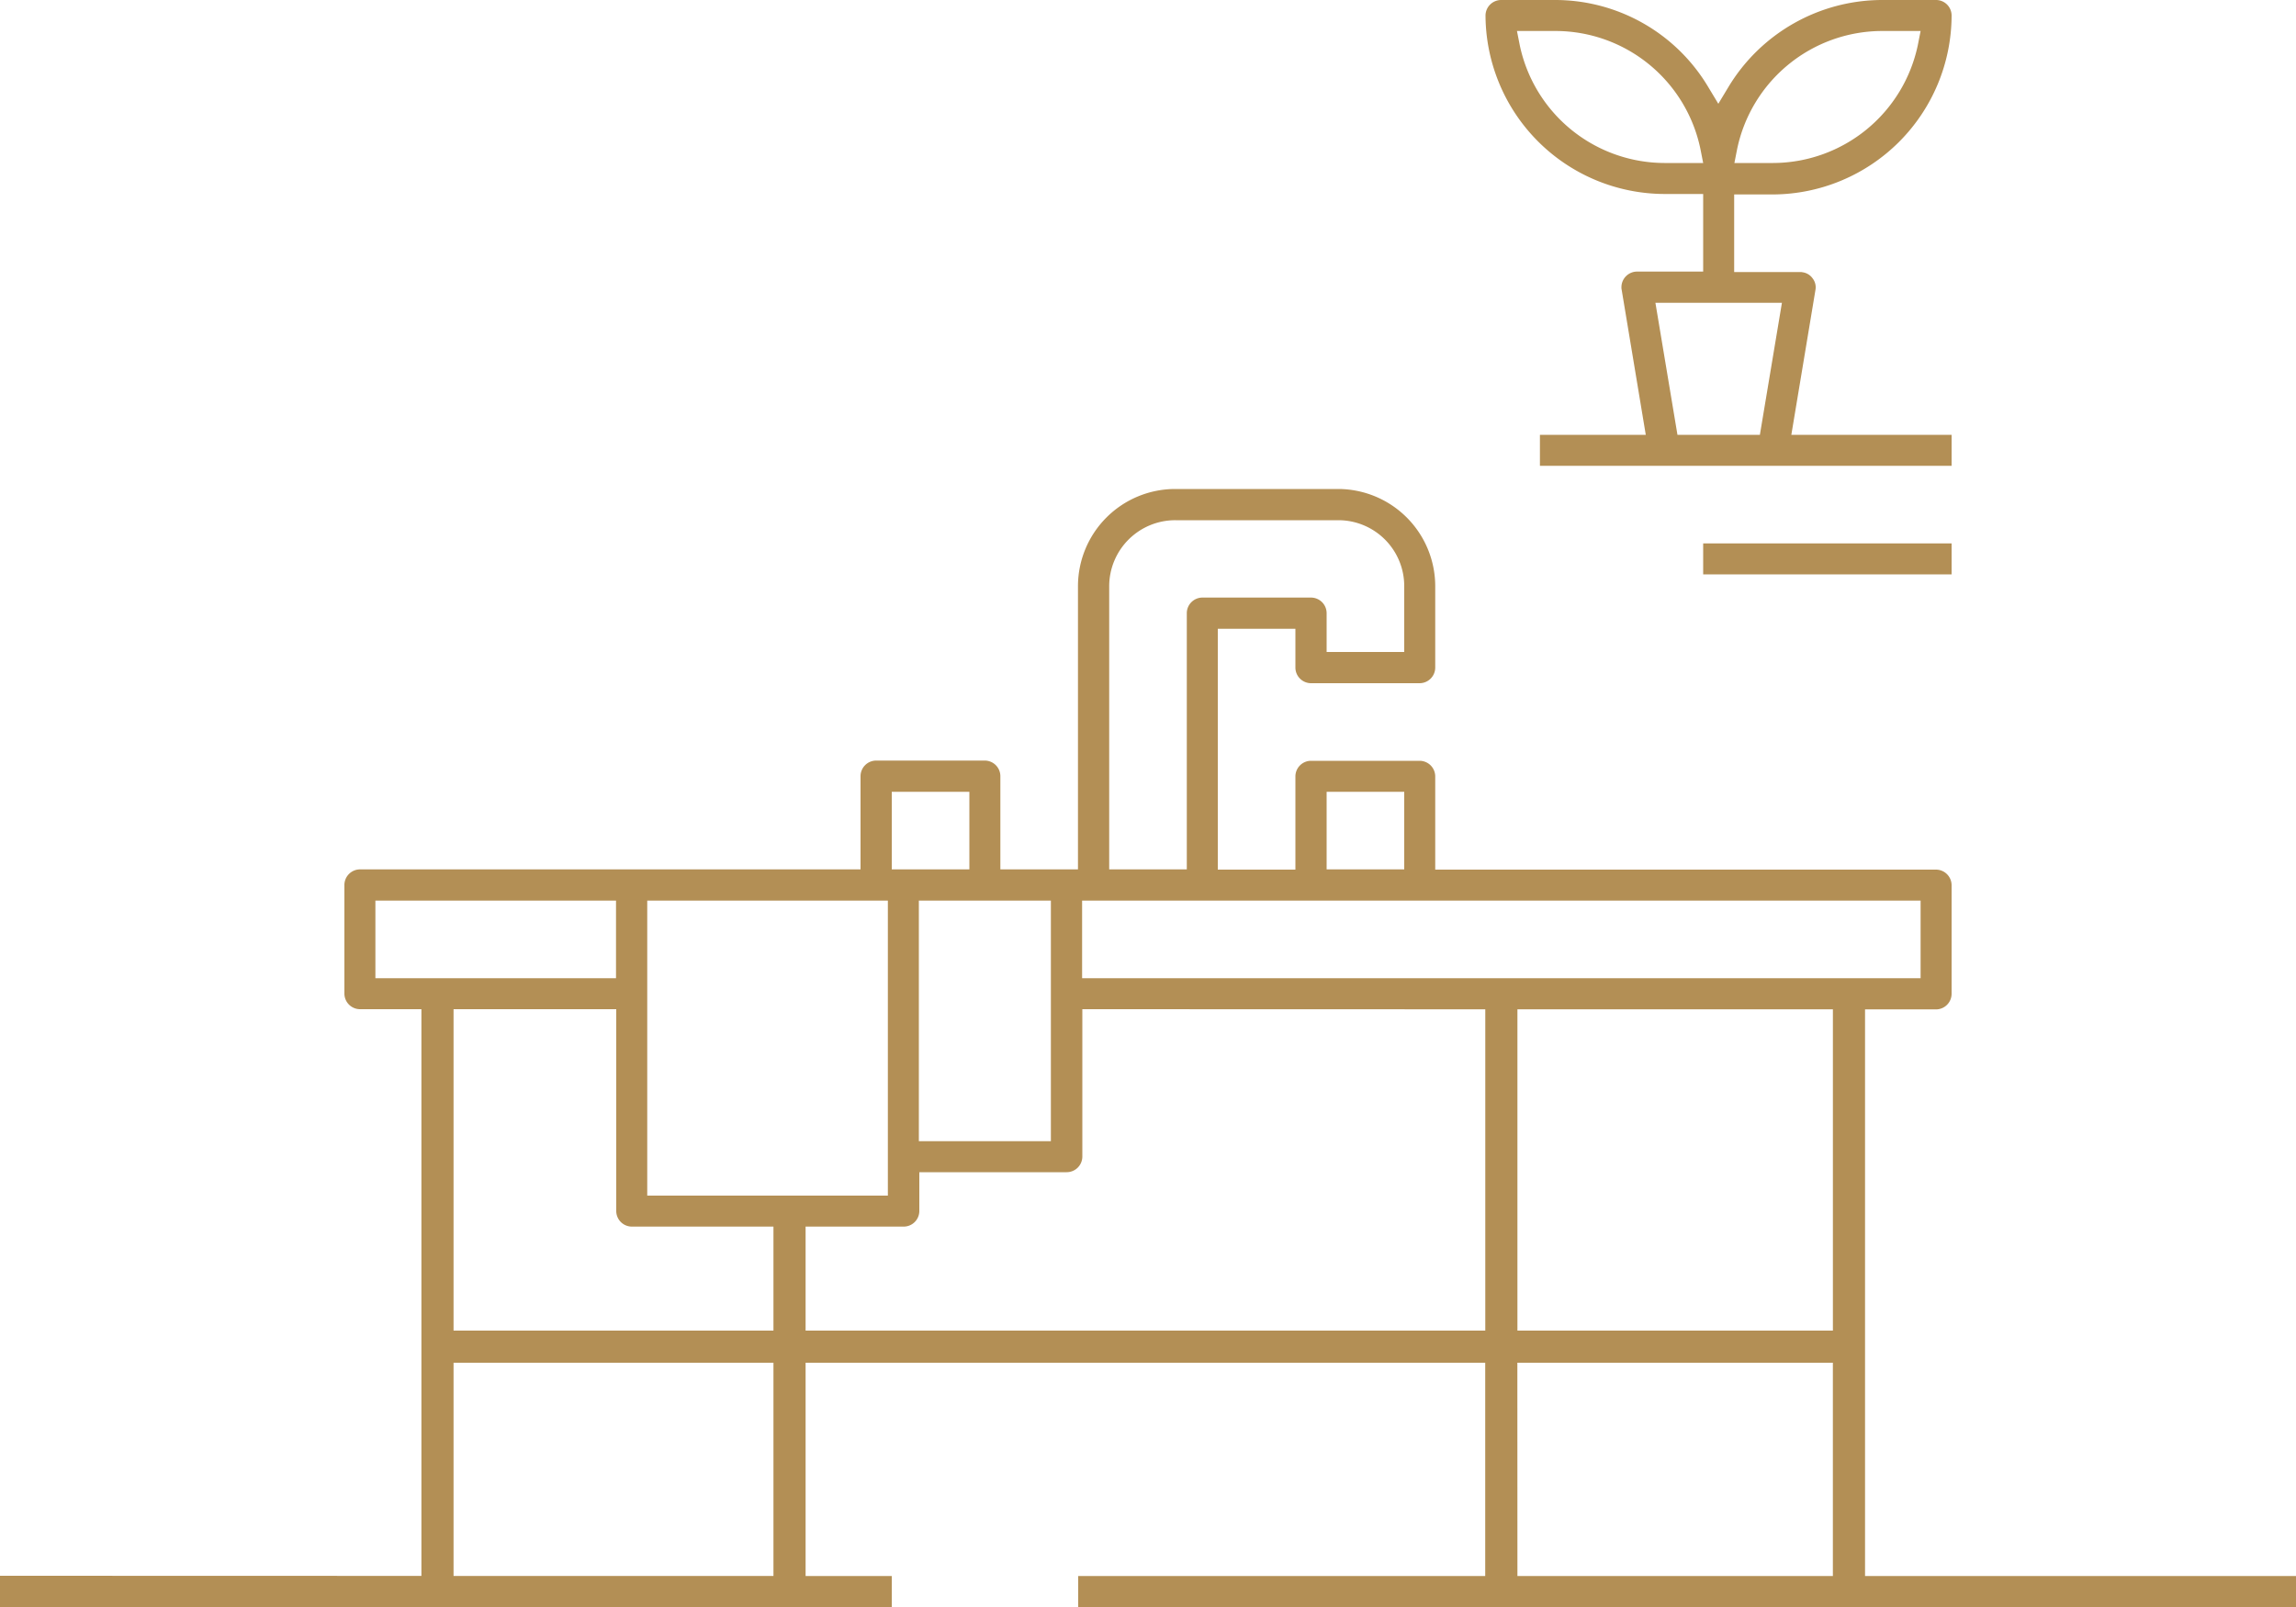 <svg id="Group_239" data-name="Group 239" xmlns="http://www.w3.org/2000/svg" xmlns:xlink="http://www.w3.org/1999/xlink" width="100" height="70" viewBox="0 0 100 70">
  <defs>
    <clipPath id="clip-path">
      <rect id="Rectangle_512" data-name="Rectangle 512" width="100" height="70" fill="none"/>
    </clipPath>
  </defs>
  <g id="Group_238" data-name="Group 238" clip-path="url(#clip-path)">
    <path id="Path_192" data-name="Path 192" d="M72.49,8.45h1.69v3.38H71.3a.682.682,0,0,0-.68.68.406.406,0,0,0,.01.11l1.05,6.32H67.07v1.35H85V18.94H78.02l1.05-6.31a.631.631,0,0,0-.12-.5.645.645,0,0,0-.44-.27.407.407,0,0,0-.11-.01H75.53V8.47h1.69A7.815,7.815,0,0,0,85,.69.677.677,0,0,0,84.336,0H81.95a7.83,7.83,0,0,0-6.67,3.79l-.44.73-.44-.73A7.759,7.759,0,0,0,67.75,0H65.38a.682.682,0,0,0-.68.68,7.815,7.815,0,0,0,7.79,7.77m3.17-1.96a6.462,6.462,0,0,1,6.3-5.14h1.69l-.12.61a6.462,6.462,0,0,1-6.3,5.14H75.54Zm1.95,6.7-.96,5.75H73.06l-.96-5.75ZM66.07,1.35h1.69a6.452,6.452,0,0,1,6.3,5.14l.12.61H72.49a6.459,6.459,0,0,1-6.3-5.14Z" fill="#b38f55"/>
    <rect id="Rectangle_511" data-name="Rectangle 511" width="10.82" height="1.35" transform="translate(74.18 23.67)" fill="#b38f55"/>
    <path id="Path_193" data-name="Path 193" d="M81.23,68.65V43.969h3.09a.682.682,0,0,0,.68-.68V38.56a.682.682,0,0,0-.68-.68H62.51V33.82a.682.682,0,0,0-.68-.68H57.1a.682.682,0,0,0-.68.68v4.06H53.04V27.39h3.38v1.69a.682.682,0,0,0,.68.68h4.73a.682.682,0,0,0,.68-.68V25.53a4.238,4.238,0,0,0-4.23-4.23h-7.1a4.238,4.238,0,0,0-4.23,4.23V37.87H43.57V33.81a.682.682,0,0,0-.68-.68H38.16a.682.682,0,0,0-.68.68v4.06H15.68a.682.682,0,0,0-.68.68v4.73a.682.682,0,0,0,.68.68h2.674V68.645L0,68.64V70H38.84V68.65H35.087V59.36h29.6v9.29H46.96V70H100V68.65Zm-1.4-10.69H66.09V43.965l13.74,0ZM57.78,34.49h3.38v3.38H57.78Zm-9.47-8.96a2.879,2.879,0,0,1,2.88-2.87h7.1a2.87,2.87,0,0,1,2.87,2.87V28.4H57.78V26.71a.682.682,0,0,0-.68-.68H52.37a.682.682,0,0,0-.68.68V37.87H48.31Zm35.34,13.7v3.38H47.13V39.23ZM45.77,49.71H40.02V39.23h5.75ZM38.84,34.49h3.38v3.38H38.84ZM28.19,39.23H38.67V52.08H28.19Zm-11.84,0H26.83v3.38H16.35Zm10.49,4.73v8.79a.681.681,0,0,0,.68.68h6.167v4.53H19.754v-14Zm6.847,24.689-13.933,0V59.36H33.687Zm1.4-10.689V53.43H39.36a.681.681,0,0,0,.68-.68V51.06h6.42a.682.682,0,0,0,.68-.68V43.96l17.55.005V57.96Zm31,1.4H79.829v9.29H66.09Z" fill="#b38f55"/>
  </g>
</svg>
